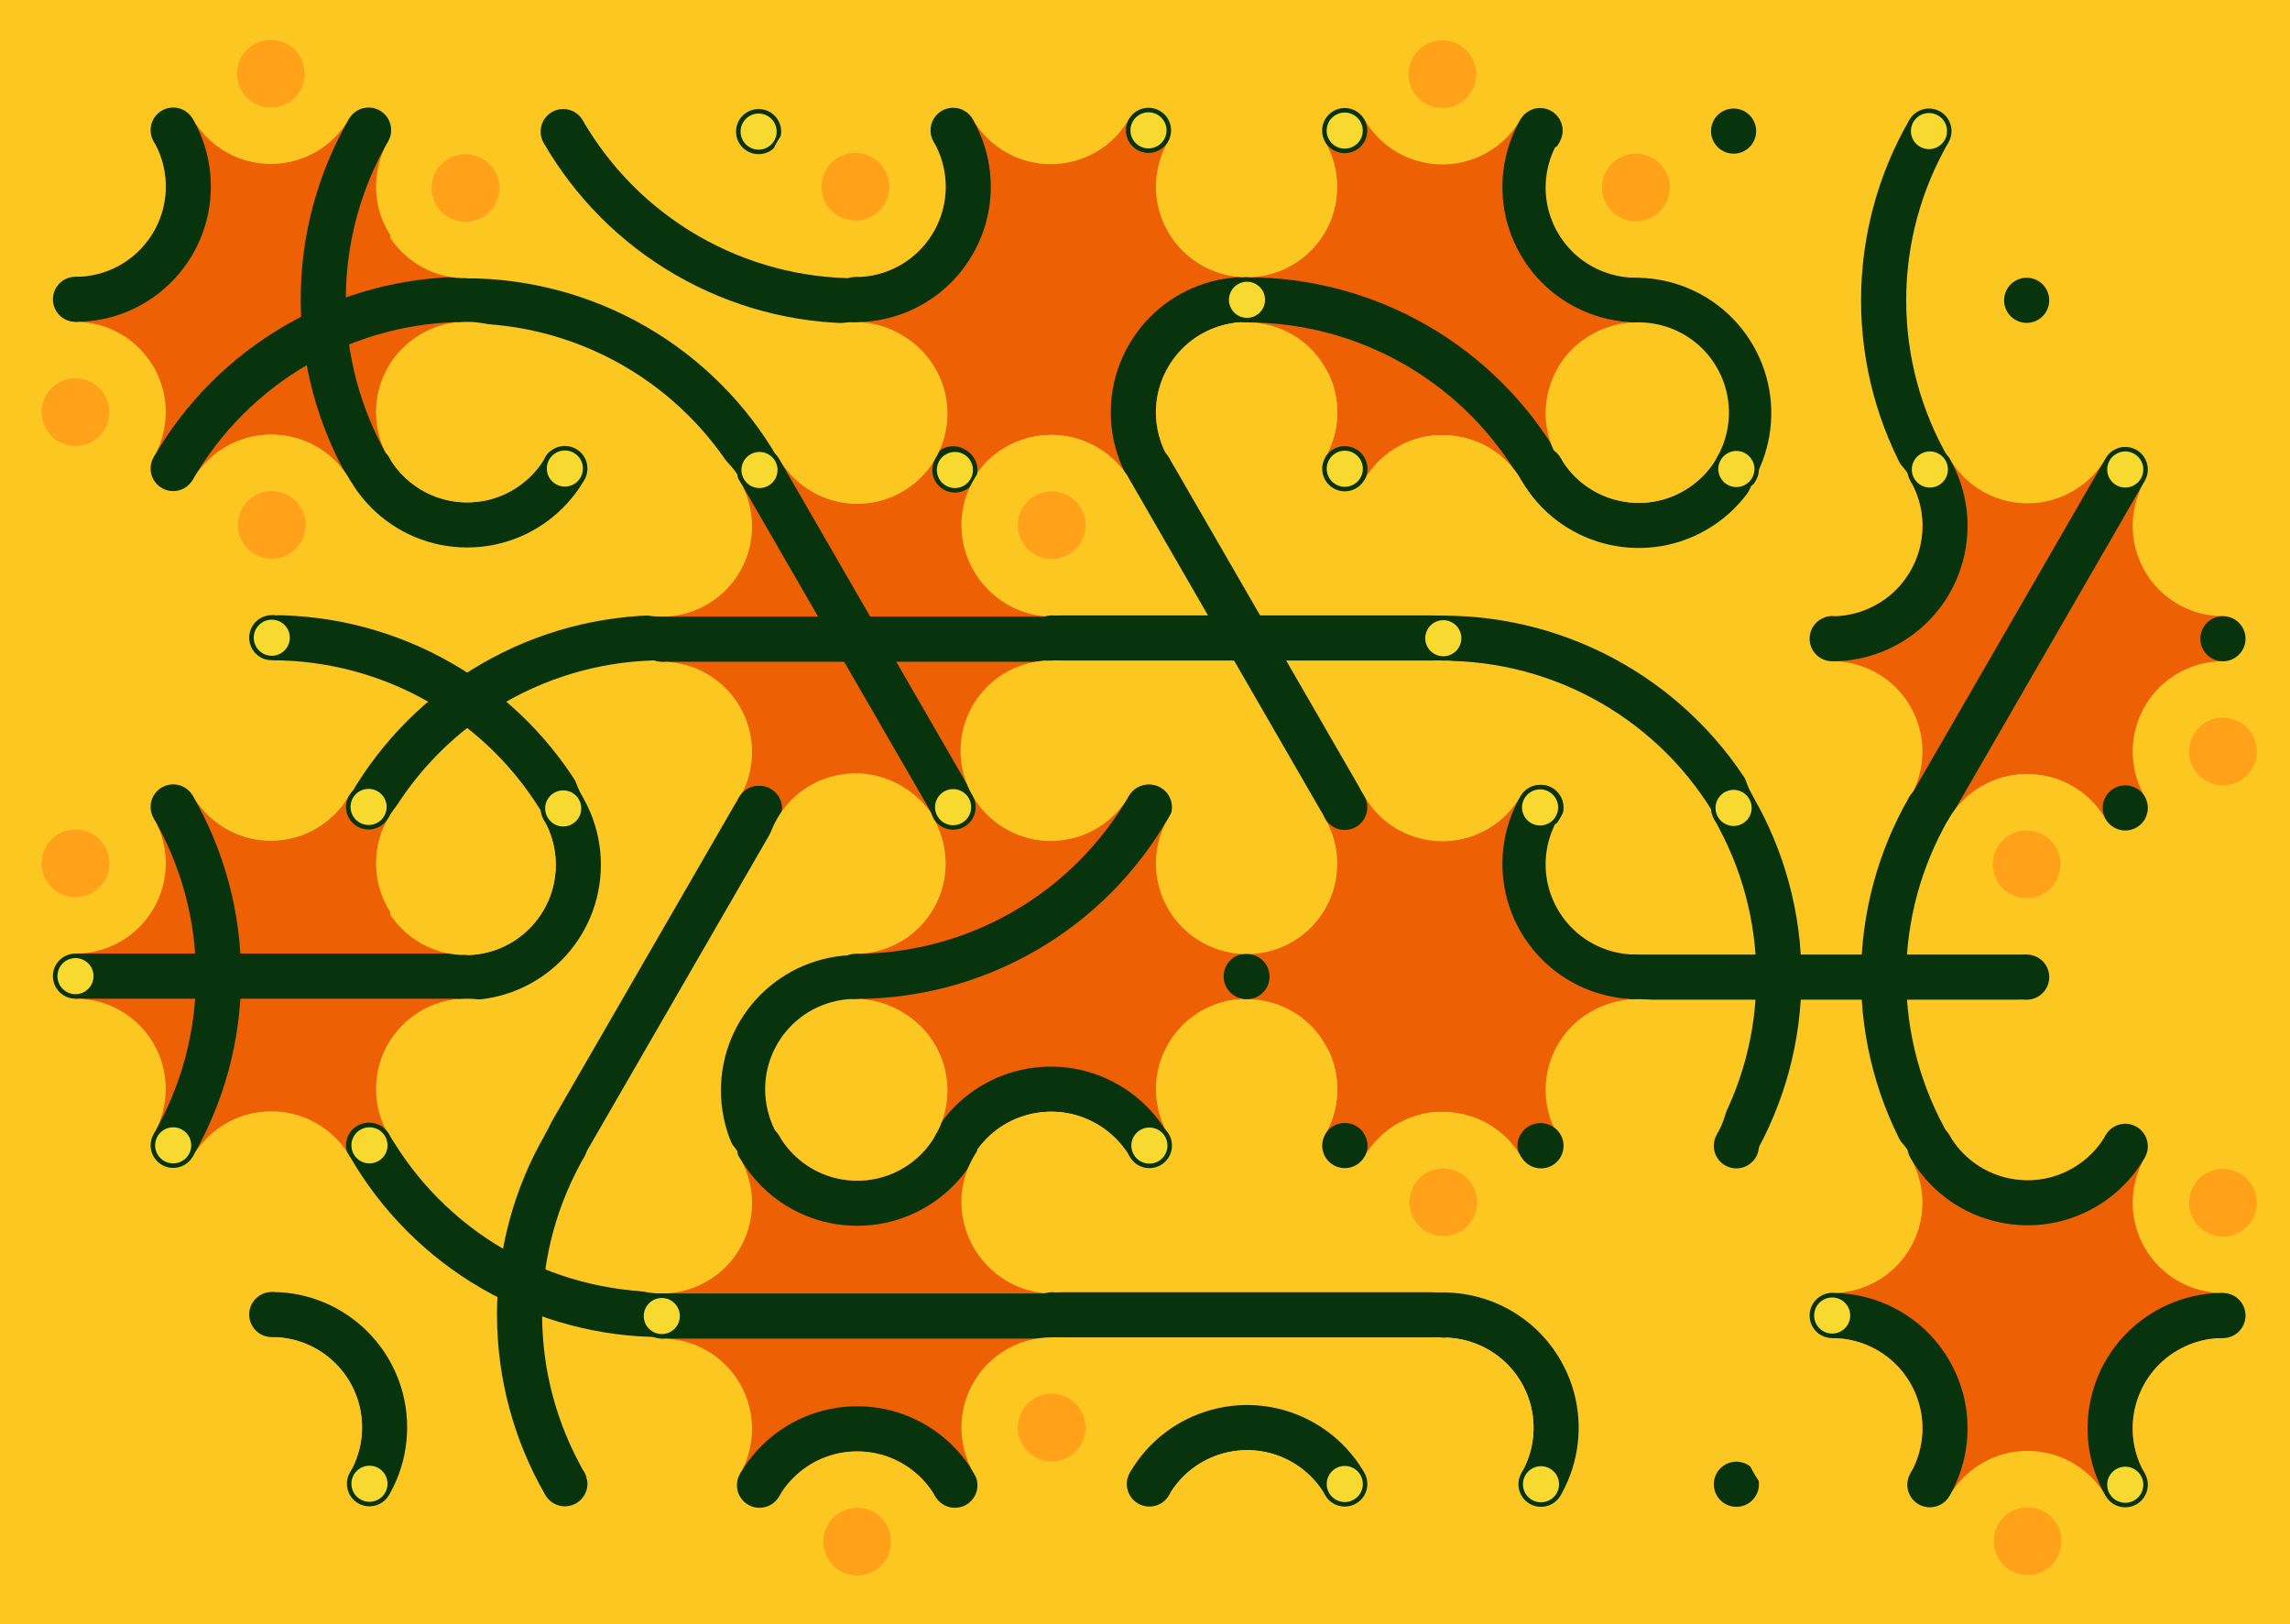 <svg xmlns='http://www.w3.org/2000/svg' width='1015' height='720'><rect width='100%' height='100%' fill='#FCC721'/><g transform='translate(0,0)'><g transform='rotate(180 120 133)'><svg fill='none' stroke='none'><defs><clipPath id='hex-0-0'><polygon points='206.54,183.33 119.94,233.33 33.33,183.33 33.33,83.33 119.94,33.33 206.54,83.33'/></clipPath></defs><polygon points='206.54,183.33 119.94,233.33 33.33,183.33 33.33,83.33 119.94,33.33 206.54,83.33' fill='#FCC721'/><circle r='133.335' cx='119.935' cy='133.335' fill='#ED6004' clip-path='url(#hex-0-0)'/><g stroke='#07330D' stroke-width='20' clip-path='url(#hex-0-0)'><g><circle cx='206.54' cy='183.33' stroke='#07330D' r='50' fill='none'/></g><g><circle cx='-53.28' cy='133.33' stroke='#07330D' r='150' fill='none'/></g><g><circle cx='33.33' cy='-16.68' stroke='#07330D' r='150' fill='none'/></g></g><circle cx='206.54' cy='183.33' r='40' fill='#FCC721'/><circle cx='206.54' cy='183.33' r='15' fill='#FCC721'/><circle cx='119.94' cy='233.33' r='40' fill='#FCC721'/><circle cx='119.94' cy='233.33' r='15' fill='#FFA119'/><circle cx='33.33' cy='183.33' r='40' fill='#FCC721'/><circle cx='33.33' cy='183.33' r='15' fill='#FCC721'/><circle cx='33.33' cy='83.33' r='40' fill='#FCC721'/><circle cx='33.33' cy='83.33' r='15' fill='#FCC721'/><circle cx='119.94' cy='33.33' r='40' fill='#FCC721'/><circle cx='119.94' cy='33.33' r='15' fill='#FFA119'/><circle cx='206.54' cy='83.33' r='40' fill='#FCC721'/><circle cx='206.54' cy='83.33' r='15' fill='#FFA119'/><circle cx='163.24' cy='208.33' r='10' fill='#07330D'/><circle cx='163.24' cy='208.33' r='8' fill='#07330D'/><circle cx='76.63' cy='208.33' r='10' fill='#07330D'/><circle cx='76.63' cy='208.33' r='8' fill='#07330D'/><circle cx='33.33' cy='133.33' r='10' fill='#07330D'/><circle cx='33.33' cy='133.33' r='8' fill='#F8D930'/><circle cx='76.63' cy='58.33' r='10' fill='#07330D'/><circle cx='76.63' cy='58.33' r='8' fill='#07330D'/><circle cx='163.24' cy='58.33' r='10' fill='#07330D'/><circle cx='163.24' cy='58.33' r='8' fill='#07330D'/><circle cx='206.54' cy='133.33' r='10' fill='#07330D'/><circle cx='206.54' cy='133.33' r='8' fill='#07330D'/></svg></g></g><g transform='translate(173,0)'><g transform='rotate(0 120 133)'><svg fill='none' stroke='none'><defs><clipPath id='hex-0-1'><polygon points='206.54,183.33 119.94,233.33 33.33,183.33 33.33,83.33 119.94,33.33 206.54,83.33'/></clipPath></defs><polygon points='206.54,183.33 119.94,233.33 33.33,183.33 33.33,83.33 119.94,33.33 206.54,83.33' fill='#FCC721'/><circle r='133.335' cx='119.935' cy='133.335' fill='#FCC721' clip-path='url(#hex-0-1)'/><g stroke='#07330D' stroke-width='20' clip-path='url(#hex-0-1)'><g><circle cx='33.33' cy='283.34' stroke='#07330D' r='150' fill='none'/></g><g><circle cx='206.54' cy='-16.66' stroke='#07330D' r='150' fill='none'/></g></g><circle cx='206.54' cy='183.33' r='40' fill='#FCC721'/><circle cx='206.54' cy='183.33' r='15' fill='#FCC721'/><circle cx='119.94' cy='233.33' r='40' fill='#FCC721'/><circle cx='119.94' cy='233.33' r='15' fill='#FCC721'/><circle cx='33.33' cy='183.33' r='40' fill='#FCC721'/><circle cx='33.33' cy='183.33' r='15' fill='#FCC721'/><circle cx='33.33' cy='83.33' r='40' fill='#FCC721'/><circle cx='33.33' cy='83.33' r='15' fill='#FFA119'/><circle cx='119.94' cy='33.33' r='40' fill='#FCC721'/><circle cx='119.94' cy='33.33' r='15' fill='#FCC721'/><circle cx='206.54' cy='83.33' r='40' fill='#FCC721'/><circle cx='206.54' cy='83.33' r='15' fill='#FCC721'/><circle cx='163.24' cy='208.33' r='10' fill='#07330D'/><circle cx='163.24' cy='208.33' r='8' fill='#F8D930'/><circle cx='76.63' cy='208.33' r='10' fill='#07330D'/><circle cx='76.63' cy='208.33' r='8' fill='#F8D930'/><circle cx='33.33' cy='133.33' r='10' fill='#07330D'/><circle cx='33.33' cy='133.33' r='8' fill='#07330D'/><circle cx='76.63' cy='58.33' r='10' fill='#07330D'/><circle cx='76.63' cy='58.33' r='8' fill='#07330D'/><circle cx='163.24' cy='58.33' r='10' fill='#07330D'/><circle cx='163.24' cy='58.33' r='8' fill='#F8D930'/><circle cx='206.54' cy='133.33' r='10' fill='#07330D'/><circle cx='206.54' cy='133.33' r='8' fill='#07330D'/></svg></g></g><g transform='translate(346,0)'><g transform='rotate(120 120 133)'><svg fill='none' stroke='none'><defs><clipPath id='hex-0-2'><polygon points='206.54,183.33 119.94,233.33 33.33,183.33 33.33,83.33 119.94,33.33 206.54,83.33'/></clipPath></defs><polygon points='206.54,183.33 119.94,233.33 33.33,183.33 33.33,83.33 119.94,33.33 206.54,83.33' fill='#FCC721'/><circle r='133.335' cx='119.935' cy='133.335' fill='#ED6004' clip-path='url(#hex-0-2)'/><g stroke='#07330D' stroke-width='20' clip-path='url(#hex-0-2)'><g><circle cx='119.94' cy='233.33' stroke='#07330D' r='50' fill='none'/></g><g><circle cx='119.94' cy='33.33' stroke='#07330D' r='50' fill='none'/></g></g><circle cx='206.54' cy='183.33' r='40' fill='#FCC721'/><circle cx='206.54' cy='183.33' r='15' fill='#FCC721'/><circle cx='119.94' cy='233.33' r='40' fill='#FCC721'/><circle cx='119.94' cy='233.33' r='15' fill='#FFA119'/><circle cx='33.33' cy='183.33' r='40' fill='#FCC721'/><circle cx='33.33' cy='183.33' r='15' fill='#FCC721'/><circle cx='33.33' cy='83.33' r='40' fill='#FCC721'/><circle cx='33.33' cy='83.33' r='15' fill='#FCC721'/><circle cx='119.94' cy='33.33' r='40' fill='#FCC721'/><circle cx='119.94' cy='33.33' r='15' fill='#FCC721'/><circle cx='206.54' cy='83.33' r='40' fill='#FCC721'/><circle cx='206.54' cy='83.33' r='15' fill='#FFA119'/><circle cx='163.24' cy='208.33' r='10' fill='#07330D'/><circle cx='163.24' cy='208.33' r='8' fill='#07330D'/><circle cx='76.63' cy='208.33' r='10' fill='#07330D'/><circle cx='76.63' cy='208.33' r='8' fill='#07330D'/><circle cx='33.33' cy='133.33' r='10' fill='#07330D'/><circle cx='33.33' cy='133.33' r='8' fill='#F8D930'/><circle cx='76.63' cy='58.33' r='10' fill='#07330D'/><circle cx='76.63' cy='58.33' r='8' fill='#F8D930'/><circle cx='163.24' cy='58.33' r='10' fill='#07330D'/><circle cx='163.24' cy='58.33' r='8' fill='#07330D'/><circle cx='206.54' cy='133.33' r='10' fill='#07330D'/><circle cx='206.54' cy='133.33' r='8' fill='#07330D'/></svg></g></g><g transform='translate(519,0)'><g transform='rotate(240 120 133)'><svg fill='none' stroke='none'><defs><clipPath id='hex-0-3'><polygon points='206.54,183.33 119.94,233.33 33.33,183.33 33.33,83.33 119.94,33.33 206.54,83.33'/></clipPath></defs><polygon points='206.54,183.33 119.94,233.33 33.33,183.33 33.33,83.33 119.94,33.33 206.54,83.33' fill='#FCC721'/><circle r='133.335' cx='119.935' cy='133.335' fill='#ED6004' clip-path='url(#hex-0-3)'/><g stroke='#07330D' stroke-width='20' clip-path='url(#hex-0-3)'><g><circle cx='119.94' cy='233.33' stroke='#07330D' r='50' fill='none'/></g><g><circle cx='33.33' cy='-16.68' stroke='#07330D' r='150' fill='none'/></g></g><circle cx='206.54' cy='183.33' r='40' fill='#FCC721'/><circle cx='206.54' cy='183.33' r='15' fill='#FFA119'/><circle cx='119.94' cy='233.33' r='40' fill='#FCC721'/><circle cx='119.94' cy='233.33' r='15' fill='#FCC721'/><circle cx='33.33' cy='183.33' r='40' fill='#FCC721'/><circle cx='33.33' cy='183.33' r='15' fill='#FCC721'/><circle cx='33.33' cy='83.33' r='40' fill='#FCC721'/><circle cx='33.33' cy='83.33' r='15' fill='#FFA119'/><circle cx='119.94' cy='33.33' r='40' fill='#FCC721'/><circle cx='119.94' cy='33.33' r='15' fill='#FCC721'/><circle cx='206.54' cy='83.33' r='40' fill='#FCC721'/><circle cx='206.54' cy='83.33' r='15' fill='#FCC721'/><circle cx='163.24' cy='208.33' r='10' fill='#07330D'/><circle cx='163.24' cy='208.33' r='8' fill='#07330D'/><circle cx='76.63' cy='208.33' r='10' fill='#07330D'/><circle cx='76.63' cy='208.33' r='8' fill='#F8D930'/><circle cx='33.33' cy='133.33' r='10' fill='#07330D'/><circle cx='33.33' cy='133.33' r='8' fill='#07330D'/><circle cx='76.63' cy='58.33' r='10' fill='#07330D'/><circle cx='76.63' cy='58.33' r='8' fill='#07330D'/><circle cx='163.24' cy='58.33' r='10' fill='#07330D'/><circle cx='163.24' cy='58.33' r='8' fill='#F8D930'/><circle cx='206.54' cy='133.33' r='10' fill='#07330D'/><circle cx='206.54' cy='133.33' r='8' fill='#F8D930'/></svg></g></g><g transform='translate(692,0)'><g transform='rotate(60 120 133)'><svg fill='none' stroke='none'><defs><clipPath id='hex-0-4'><polygon points='206.54,183.33 119.94,233.33 33.33,183.33 33.33,83.33 119.94,33.33 206.54,83.33'/></clipPath></defs><polygon points='206.54,183.33 119.94,233.33 33.33,183.33 33.33,83.33 119.94,33.33 206.54,83.33' fill='#FCC721'/><circle r='133.335' cx='119.935' cy='133.335' fill='#FCC721' clip-path='url(#hex-0-4)'/><g stroke='#07330D' stroke-width='20' clip-path='url(#hex-0-4)'><g><circle cx='119.94' cy='233.33' stroke='#07330D' r='50' fill='none'/></g><g><circle cx='206.54' cy='-16.66' stroke='#07330D' r='150' fill='none'/></g></g><circle cx='206.54' cy='183.33' r='40' fill='#FCC721'/><circle cx='206.54' cy='183.33' r='15' fill='#FCC721'/><circle cx='119.94' cy='233.33' r='40' fill='#FCC721'/><circle cx='119.94' cy='233.33' r='15' fill='#FCC721'/><circle cx='33.33' cy='183.33' r='40' fill='#FCC721'/><circle cx='33.33' cy='183.33' r='15' fill='#FFA119'/><circle cx='33.33' cy='83.33' r='40' fill='#FCC721'/><circle cx='33.33' cy='83.33' r='15' fill='#FCC721'/><circle cx='119.94' cy='33.33' r='40' fill='#FCC721'/><circle cx='119.94' cy='33.33' r='15' fill='#FCC721'/><circle cx='206.54' cy='83.33' r='40' fill='#FCC721'/><circle cx='206.54' cy='83.33' r='15' fill='#FFA119'/><circle cx='163.24' cy='208.33' r='10' fill='#07330D'/><circle cx='163.24' cy='208.33' r='8' fill='#F8D930'/><circle cx='76.63' cy='208.33' r='10' fill='#07330D'/><circle cx='76.63' cy='208.33' r='8' fill='#07330D'/><circle cx='33.33' cy='133.33' r='10' fill='#07330D'/><circle cx='33.33' cy='133.33' r='8' fill='#07330D'/><circle cx='76.63' cy='58.33' r='10' fill='#07330D'/><circle cx='76.63' cy='58.33' r='8' fill='#F8D930'/><circle cx='163.24' cy='58.33' r='10' fill='#07330D'/><circle cx='163.24' cy='58.33' r='8' fill='#07330D'/><circle cx='206.54' cy='133.33' r='10' fill='#07330D'/><circle cx='206.54' cy='133.33' r='8' fill='#07330D'/></svg></g></g><g transform='translate(87,150)'><g transform='rotate(180 120 133)'><svg fill='none' stroke='none'><defs><clipPath id='hex-1-0'><polygon points='206.54,183.33 119.94,233.33 33.33,183.33 33.33,83.33 119.94,33.33 206.54,83.33'/></clipPath></defs><polygon points='206.54,183.33 119.94,233.33 33.33,183.33 33.33,83.33 119.94,33.33 206.54,83.33' fill='#FCC721'/><circle r='133.335' cx='119.935' cy='133.335' fill='#FCC721' clip-path='url(#hex-1-0)'/><g stroke='#07330D' stroke-width='20' clip-path='url(#hex-1-0)'><g><circle cx='119.94' cy='233.33' stroke='#07330D' r='50' fill='none'/></g><g><circle cx='33.33' cy='-16.68' stroke='#07330D' r='150' fill='none'/></g><g><circle cx='206.54' cy='-16.66' stroke='#07330D' r='150' fill='none'/></g></g><circle cx='206.54' cy='183.33' r='40' fill='#FCC721'/><circle cx='206.54' cy='183.33' r='15' fill='#FFA119'/><circle cx='119.94' cy='233.33' r='40' fill='#FCC721'/><circle cx='119.94' cy='233.33' r='15' fill='#FCC721'/><circle cx='33.33' cy='183.33' r='40' fill='#FCC721'/><circle cx='33.33' cy='183.33' r='15' fill='#FCC721'/><circle cx='33.33' cy='83.33' r='40' fill='#FCC721'/><circle cx='33.33' cy='83.33' r='15' fill='#FCC721'/><circle cx='119.94' cy='33.33' r='40' fill='#FCC721'/><circle cx='119.94' cy='33.33' r='15' fill='#FFA119'/><circle cx='206.54' cy='83.33' r='40' fill='#FCC721'/><circle cx='206.54' cy='83.33' r='15' fill='#FCC721'/><circle cx='163.24' cy='208.33' r='10' fill='#07330D'/><circle cx='163.24' cy='208.33' r='8' fill='#07330D'/><circle cx='76.63' cy='208.33' r='10' fill='#07330D'/><circle cx='76.63' cy='208.33' r='8' fill='#F8D930'/><circle cx='33.33' cy='133.33' r='10' fill='#07330D'/><circle cx='33.33' cy='133.33' r='8' fill='#F8D930'/><circle cx='76.63' cy='58.33' r='10' fill='#07330D'/><circle cx='76.63' cy='58.33' r='8' fill='#07330D'/><circle cx='163.24' cy='58.33' r='10' fill='#07330D'/><circle cx='163.24' cy='58.33' r='8' fill='#07330D'/><circle cx='206.54' cy='133.33' r='10' fill='#07330D'/><circle cx='206.54' cy='133.33' r='8' fill='#F8D930'/></svg></g></g><g transform='translate(260,150)'><g transform='rotate(0 120 133)'><svg fill='none' stroke='none'><defs><clipPath id='hex-1-1'><polygon points='206.54,183.33 119.94,233.33 33.33,183.33 33.33,83.33 119.94,33.33 206.54,83.33'/></clipPath></defs><polygon points='206.54,183.33 119.94,233.33 33.33,183.33 33.33,83.33 119.94,33.33 206.54,83.33' fill='#FCC721'/><circle r='133.335' cx='119.935' cy='133.335' fill='#ED6004' clip-path='url(#hex-1-1)'/><g stroke='#07330D' stroke-width='20' clip-path='url(#hex-1-1)'><line x1='163.24' y1='208.33' x2='76.63' y2='58.33'/><line x1='33.33' y1='133.33' x2='206.54' y2='133.33'/></g><circle cx='206.54' cy='183.33' r='40' fill='#FCC721'/><circle cx='206.54' cy='183.33' r='15' fill='#FCC721'/><circle cx='119.94' cy='233.33' r='40' fill='#FCC721'/><circle cx='119.94' cy='233.33' r='15' fill='#FCC721'/><circle cx='33.33' cy='183.33' r='40' fill='#FCC721'/><circle cx='33.33' cy='183.33' r='15' fill='#FFA119'/><circle cx='33.33' cy='83.33' r='40' fill='#FCC721'/><circle cx='33.33' cy='83.33' r='15' fill='#FCC721'/><circle cx='119.94' cy='33.33' r='40' fill='#FCC721'/><circle cx='119.94' cy='33.33' r='15' fill='#FCC721'/><circle cx='206.54' cy='83.33' r='40' fill='#FCC721'/><circle cx='206.54' cy='83.33' r='15' fill='#FCC721'/><circle cx='163.24' cy='208.33' r='10' fill='#07330D'/><circle cx='163.24' cy='208.33' r='8' fill='#F8D930'/><circle cx='76.63' cy='208.33' r='10' fill='#07330D'/><circle cx='76.63' cy='208.33' r='8' fill='#07330D'/><circle cx='33.33' cy='133.33' r='10' fill='#07330D'/><circle cx='33.33' cy='133.33' r='8' fill='#07330D'/><circle cx='76.63' cy='58.33' r='10' fill='#07330D'/><circle cx='76.63' cy='58.33' r='8' fill='#F8D930'/><circle cx='163.24' cy='58.33' r='10' fill='#07330D'/><circle cx='163.24' cy='58.33' r='8' fill='#F8D930'/><circle cx='206.54' cy='133.33' r='10' fill='#07330D'/><circle cx='206.54' cy='133.33' r='8' fill='#07330D'/></svg></g></g><g transform='translate(433,150)'><g transform='rotate(120 120 133)'><svg fill='none' stroke='none'><defs><clipPath id='hex-1-2'><polygon points='206.54,183.33 119.94,233.33 33.33,183.33 33.33,83.33 119.94,33.33 206.54,83.33'/></clipPath></defs><polygon points='206.54,183.33 119.94,233.33 33.33,183.33 33.33,83.33 119.94,33.33 206.54,83.33' fill='#FCC721'/><circle r='133.335' cx='119.935' cy='133.335' fill='#FCC721' clip-path='url(#hex-1-2)'/><g stroke='#07330D' stroke-width='20' clip-path='url(#hex-1-2)'><line x1='163.24' y1='208.33' x2='76.63' y2='58.33'/><line x1='76.63' y1='208.33' x2='163.24' y2='58.33'/></g><circle cx='206.54' cy='183.33' r='40' fill='#FCC721'/><circle cx='206.54' cy='183.33' r='15' fill='#FCC721'/><circle cx='119.94' cy='233.33' r='40' fill='#FCC721'/><circle cx='119.94' cy='233.33' r='15' fill='#FFA119'/><circle cx='33.33' cy='183.33' r='40' fill='#FCC721'/><circle cx='33.33' cy='183.33' r='15' fill='#FCC721'/><circle cx='33.33' cy='83.33' r='40' fill='#FCC721'/><circle cx='33.33' cy='83.33' r='15' fill='#FCC721'/><circle cx='119.94' cy='33.33' r='40' fill='#FCC721'/><circle cx='119.94' cy='33.33' r='15' fill='#FFA119'/><circle cx='206.54' cy='83.33' r='40' fill='#FCC721'/><circle cx='206.54' cy='83.33' r='15' fill='#FCC721'/><circle cx='163.24' cy='208.33' r='10' fill='#07330D'/><circle cx='163.24' cy='208.33' r='8' fill='#07330D'/><circle cx='76.63' cy='208.33' r='10' fill='#07330D'/><circle cx='76.63' cy='208.33' r='8' fill='#07330D'/><circle cx='33.33' cy='133.33' r='10' fill='#07330D'/><circle cx='33.33' cy='133.33' r='8' fill='#F8D930'/><circle cx='76.63' cy='58.33' r='10' fill='#07330D'/><circle cx='76.63' cy='58.33' r='8' fill='#07330D'/><circle cx='163.24' cy='58.33' r='10' fill='#07330D'/><circle cx='163.24' cy='58.33' r='8' fill='#07330D'/><circle cx='206.54' cy='133.33' r='10' fill='#07330D'/><circle cx='206.54' cy='133.33' r='8' fill='#F8D930'/></svg></g></g><g transform='translate(606,150)'><g transform='rotate(240 120 133)'><svg fill='none' stroke='none'><defs><clipPath id='hex-1-3'><polygon points='206.54,183.33 119.94,233.33 33.33,183.33 33.33,83.33 119.94,33.33 206.54,83.33'/></clipPath></defs><polygon points='206.54,183.33 119.94,233.33 33.33,183.33 33.33,83.33 119.94,33.33 206.54,83.33' fill='#FCC721'/><circle r='133.335' cx='119.935' cy='133.335' fill='#FCC721' clip-path='url(#hex-1-3)'/><g stroke='#07330D' stroke-width='20' clip-path='url(#hex-1-3)'><g><circle cx='206.54' cy='183.33' stroke='#07330D' r='50' fill='none'/></g><g><circle cx='33.33' cy='-16.68' stroke='#07330D' r='150' fill='none'/></g></g><circle cx='206.54' cy='183.33' r='40' fill='#FCC721'/><circle cx='206.54' cy='183.33' r='15' fill='#FCC721'/><circle cx='119.94' cy='233.33' r='40' fill='#FCC721'/><circle cx='119.94' cy='233.33' r='15' fill='#FCC721'/><circle cx='33.33' cy='183.33' r='40' fill='#FCC721'/><circle cx='33.33' cy='183.33' r='15' fill='#FCC721'/><circle cx='33.33' cy='83.33' r='40' fill='#FCC721'/><circle cx='33.33' cy='83.33' r='15' fill='#FFA119'/><circle cx='119.94' cy='33.33' r='40' fill='#FCC721'/><circle cx='119.94' cy='33.33' r='15' fill='#FCC721'/><circle cx='206.54' cy='83.33' r='40' fill='#FCC721'/><circle cx='206.54' cy='83.33' r='15' fill='#FCC721'/><circle cx='163.24' cy='208.33' r='10' fill='#07330D'/><circle cx='163.24' cy='208.33' r='8' fill='#F8D930'/><circle cx='76.63' cy='208.33' r='10' fill='#07330D'/><circle cx='76.63' cy='208.33' r='8' fill='#07330D'/><circle cx='33.33' cy='133.33' r='10' fill='#07330D'/><circle cx='33.33' cy='133.33' r='8' fill='#07330D'/><circle cx='76.63' cy='58.33' r='10' fill='#07330D'/><circle cx='76.63' cy='58.33' r='8' fill='#07330D'/><circle cx='163.24' cy='58.33' r='10' fill='#07330D'/><circle cx='163.24' cy='58.33' r='8' fill='#F8D930'/><circle cx='206.54' cy='133.33' r='10' fill='#07330D'/><circle cx='206.54' cy='133.33' r='8' fill='#07330D'/></svg></g></g><g transform='translate(779,150)'><g transform='rotate(60 120 133)'><svg fill='none' stroke='none'><defs><clipPath id='hex-1-4'><polygon points='206.54,183.33 119.94,233.33 33.33,183.33 33.33,83.33 119.94,33.33 206.54,83.33'/></clipPath></defs><polygon points='206.54,183.33 119.94,233.33 33.33,183.33 33.33,83.33 119.94,33.33 206.54,83.33' fill='#FCC721'/><circle r='133.335' cx='119.935' cy='133.335' fill='#ED6004' clip-path='url(#hex-1-4)'/><g stroke='#07330D' stroke-width='20' clip-path='url(#hex-1-4)'><line x1='163.24' y1='208.33' x2='76.63' y2='58.33'/><g><circle cx='33.33' cy='183.33' stroke='#07330D' r='50' fill='none'/></g></g><circle cx='206.54' cy='183.33' r='40' fill='#FCC721'/><circle cx='206.54' cy='183.33' r='15' fill='#FCC721'/><circle cx='119.94' cy='233.33' r='40' fill='#FCC721'/><circle cx='119.94' cy='233.33' r='15' fill='#FFA119'/><circle cx='33.33' cy='183.33' r='40' fill='#FCC721'/><circle cx='33.33' cy='183.33' r='15' fill='#FCC721'/><circle cx='33.33' cy='83.33' r='40' fill='#FCC721'/><circle cx='33.33' cy='83.33' r='15' fill='#FCC721'/><circle cx='119.94' cy='33.33' r='40' fill='#FCC721'/><circle cx='119.94' cy='33.33' r='15' fill='#FCC721'/><circle cx='206.54' cy='83.33' r='40' fill='#FCC721'/><circle cx='206.54' cy='83.33' r='15' fill='#FFA119'/><circle cx='163.24' cy='208.33' r='10' fill='#07330D'/><circle cx='163.24' cy='208.33' r='8' fill='#07330D'/><circle cx='76.63' cy='208.33' r='10' fill='#07330D'/><circle cx='76.63' cy='208.33' r='8' fill='#07330D'/><circle cx='33.33' cy='133.33' r='10' fill='#07330D'/><circle cx='33.33' cy='133.33' r='8' fill='#F8D930'/><circle cx='76.63' cy='58.33' r='10' fill='#07330D'/><circle cx='76.63' cy='58.33' r='8' fill='#F8D930'/><circle cx='163.24' cy='58.33' r='10' fill='#07330D'/><circle cx='163.24' cy='58.33' r='8' fill='#07330D'/><circle cx='206.54' cy='133.33' r='10' fill='#07330D'/><circle cx='206.54' cy='133.33' r='8' fill='#07330D'/></svg></g></g><g transform='translate(0,300)'><g transform='rotate(180 120 133)'><svg fill='none' stroke='none'><defs><clipPath id='hex-2-0'><polygon points='206.54,183.33 119.94,233.33 33.33,183.33 33.33,83.33 119.94,33.33 206.54,83.33'/></clipPath></defs><polygon points='206.54,183.33 119.94,233.33 33.33,183.33 33.33,83.33 119.94,33.33 206.54,83.33' fill='#FCC721'/><circle r='133.335' cx='119.935' cy='133.335' fill='#ED6004' clip-path='url(#hex-2-0)'/><g stroke='#07330D' stroke-width='20' clip-path='url(#hex-2-0)'><g><circle cx='293.14' cy='133.33' stroke='#07330D' r='150' fill='none'/></g><line x1='33.33' y1='133.33' x2='206.54' y2='133.33'/></g><circle cx='206.54' cy='183.33' r='40' fill='#FCC721'/><circle cx='206.54' cy='183.33' r='15' fill='#FFA119'/><circle cx='119.94' cy='233.33' r='40' fill='#FCC721'/><circle cx='119.94' cy='233.33' r='15' fill='#FCC721'/><circle cx='33.33' cy='183.33' r='40' fill='#FCC721'/><circle cx='33.33' cy='183.33' r='15' fill='#FCC721'/><circle cx='33.33' cy='83.33' r='40' fill='#FCC721'/><circle cx='33.33' cy='83.33' r='15' fill='#FFA119'/><circle cx='119.94' cy='33.33' r='40' fill='#FCC721'/><circle cx='119.94' cy='33.33' r='15' fill='#FCC721'/><circle cx='206.54' cy='83.33' r='40' fill='#FCC721'/><circle cx='206.54' cy='83.33' r='15' fill='#FCC721'/><circle cx='163.24' cy='208.33' r='10' fill='#07330D'/><circle cx='163.24' cy='208.33' r='8' fill='#07330D'/><circle cx='76.63' cy='208.33' r='10' fill='#07330D'/><circle cx='76.63' cy='208.33' r='8' fill='#F8D930'/><circle cx='33.33' cy='133.33' r='10' fill='#07330D'/><circle cx='33.33' cy='133.33' r='8' fill='#07330D'/><circle cx='76.63' cy='58.33' r='10' fill='#07330D'/><circle cx='76.63' cy='58.33' r='8' fill='#07330D'/><circle cx='163.24' cy='58.33' r='10' fill='#07330D'/><circle cx='163.24' cy='58.33' r='8' fill='#F8D930'/><circle cx='206.54' cy='133.33' r='10' fill='#07330D'/><circle cx='206.54' cy='133.33' r='8' fill='#F8D930'/></svg></g></g><g transform='translate(173,300)'><g transform='rotate(0 120 133)'><svg fill='none' stroke='none'><defs><clipPath id='hex-2-1'><polygon points='206.54,183.33 119.94,233.33 33.33,183.33 33.33,83.33 119.94,33.33 206.54,83.33'/></clipPath></defs><polygon points='206.54,183.33 119.94,233.33 33.33,183.33 33.33,83.33 119.94,33.33 206.54,83.33' fill='#FCC721'/><circle r='133.335' cx='119.935' cy='133.335' fill='#FCC721' clip-path='url(#hex-2-1)'/><g stroke='#07330D' stroke-width='20' clip-path='url(#hex-2-1)'><g><circle cx='206.54' cy='183.33' stroke='#07330D' r='50' fill='none'/></g><line x1='76.63' y1='208.33' x2='163.24' y2='58.33'/><g><circle cx='33.33' cy='83.33' stroke='#07330D' r='50' fill='none'/></g></g><circle cx='206.54' cy='183.33' r='40' fill='#FCC721'/><circle cx='206.54' cy='183.33' r='15' fill='#FCC721'/><circle cx='119.94' cy='233.33' r='40' fill='#FCC721'/><circle cx='119.94' cy='233.33' r='15' fill='#FCC721'/><circle cx='33.33' cy='183.33' r='40' fill='#FCC721'/><circle cx='33.33' cy='183.33' r='15' fill='#FFA119'/><circle cx='33.33' cy='83.33' r='40' fill='#FCC721'/><circle cx='33.33' cy='83.33' r='15' fill='#FCC721'/><circle cx='119.94' cy='33.33' r='40' fill='#FCC721'/><circle cx='119.94' cy='33.33' r='15' fill='#FCC721'/><circle cx='206.54' cy='83.33' r='40' fill='#FCC721'/><circle cx='206.54' cy='83.33' r='15' fill='#FFA119'/><circle cx='163.24' cy='208.33' r='10' fill='#07330D'/><circle cx='163.24' cy='208.33' r='8' fill='#07330D'/><circle cx='76.63' cy='208.33' r='10' fill='#07330D'/><circle cx='76.63' cy='208.33' r='8' fill='#07330D'/><circle cx='33.33' cy='133.33' r='10' fill='#07330D'/><circle cx='33.33' cy='133.33' r='8' fill='#07330D'/><circle cx='76.63' cy='58.33' r='10' fill='#07330D'/><circle cx='76.63' cy='58.33' r='8' fill='#F8D930'/><circle cx='163.24' cy='58.33' r='10' fill='#07330D'/><circle cx='163.24' cy='58.33' r='8' fill='#07330D'/><circle cx='206.54' cy='133.33' r='10' fill='#07330D'/><circle cx='206.54' cy='133.33' r='8' fill='#07330D'/></svg></g></g><g transform='translate(346,300)'><g transform='rotate(120 120 133)'><svg fill='none' stroke='none'><defs><clipPath id='hex-2-2'><polygon points='206.54,183.33 119.94,233.33 33.33,183.33 33.33,83.33 119.94,33.33 206.54,83.33'/></clipPath></defs><polygon points='206.54,183.33 119.94,233.33 33.33,183.33 33.33,83.33 119.94,33.33 206.54,83.33' fill='#FCC721'/><circle r='133.335' cx='119.935' cy='133.335' fill='#ED6004' clip-path='url(#hex-2-2)'/><g stroke='#07330D' stroke-width='20' clip-path='url(#hex-2-2)'><g><circle cx='33.33' cy='283.34' stroke='#07330D' r='150' fill='none'/></g><g><circle cx='206.54' cy='83.33' stroke='#07330D' r='50' fill='none'/></g></g><circle cx='206.54' cy='183.33' r='40' fill='#FCC721'/><circle cx='206.54' cy='183.33' r='15' fill='#FFA119'/><circle cx='119.94' cy='233.33' r='40' fill='#FCC721'/><circle cx='119.94' cy='233.33' r='15' fill='#FCC721'/><circle cx='33.33' cy='183.33' r='40' fill='#FCC721'/><circle cx='33.33' cy='183.33' r='15' fill='#FCC721'/><circle cx='33.33' cy='83.33' r='40' fill='#FCC721'/><circle cx='33.33' cy='83.33' r='15' fill='#FCC721'/><circle cx='119.94' cy='33.33' r='40' fill='#FCC721'/><circle cx='119.94' cy='33.33' r='15' fill='#FFA119'/><circle cx='206.54' cy='83.33' r='40' fill='#FCC721'/><circle cx='206.54' cy='83.33' r='15' fill='#FCC721'/><circle cx='163.24' cy='208.33' r='10' fill='#07330D'/><circle cx='163.24' cy='208.33' r='8' fill='#07330D'/><circle cx='76.63' cy='208.33' r='10' fill='#07330D'/><circle cx='76.63' cy='208.33' r='8' fill='#F8D930'/><circle cx='33.33' cy='133.33' r='10' fill='#07330D'/><circle cx='33.33' cy='133.33' r='8' fill='#07330D'/><circle cx='76.63' cy='58.33' r='10' fill='#07330D'/><circle cx='76.63' cy='58.33' r='8' fill='#07330D'/><circle cx='163.24' cy='58.33' r='10' fill='#07330D'/><circle cx='163.24' cy='58.33' r='8' fill='#07330D'/><circle cx='206.54' cy='133.33' r='10' fill='#07330D'/><circle cx='206.54' cy='133.33' r='8' fill='#F8D930'/></svg></g></g><g transform='translate(519,300)'><g transform='rotate(240 120 133)'><svg fill='none' stroke='none'><defs><clipPath id='hex-2-3'><polygon points='206.54,183.33 119.94,233.33 33.33,183.33 33.33,83.33 119.94,33.33 206.54,83.33'/></clipPath></defs><polygon points='206.54,183.33 119.94,233.33 33.33,183.33 33.33,83.33 119.94,33.33 206.54,83.33' fill='#FCC721'/><circle r='133.335' cx='119.935' cy='133.335' fill='#ED6004' clip-path='url(#hex-2-3)'/><g stroke='#07330D' stroke-width='20' clip-path='url(#hex-2-3)'><g><circle cx='119.94' cy='233.33' stroke='#07330D' r='50' fill='none'/></g></g><circle cx='206.54' cy='183.33' r='40' fill='#FCC721'/><circle cx='206.54' cy='183.33' r='15' fill='#FCC721'/><circle cx='119.94' cy='233.33' r='40' fill='#FCC721'/><circle cx='119.94' cy='233.33' r='15' fill='#FCC721'/><circle cx='33.33' cy='183.33' r='40' fill='#FCC721'/><circle cx='33.33' cy='183.33' r='15' fill='#FFA119'/><circle cx='33.33' cy='83.33' r='40' fill='#FCC721'/><circle cx='33.33' cy='83.33' r='15' fill='#FCC721'/><circle cx='119.94' cy='33.33' r='40' fill='#FCC721'/><circle cx='119.94' cy='33.33' r='15' fill='#FCC721'/><circle cx='206.54' cy='83.33' r='40' fill='#FCC721'/><circle cx='206.54' cy='83.33' r='15' fill='#FCC721'/><circle cx='163.24' cy='208.33' r='10' fill='#07330D'/><circle cx='163.24' cy='208.33' r='8' fill='#F8D930'/><circle cx='76.63' cy='208.33' r='10' fill='#07330D'/><circle cx='76.63' cy='208.33' r='8' fill='#07330D'/><circle cx='33.33' cy='133.33' r='10' fill='#07330D'/><circle cx='33.33' cy='133.33' r='8' fill='#07330D'/><circle cx='76.63' cy='58.33' r='10' fill='#07330D'/><circle cx='76.63' cy='58.33' r='8' fill='#F8D930'/><circle cx='163.24' cy='58.33' r='10' fill='#07330D'/><circle cx='163.24' cy='58.33' r='8' fill='#07330D'/><circle cx='206.54' cy='133.33' r='10' fill='#07330D'/><circle cx='206.54' cy='133.33' r='8' fill='#07330D'/></svg></g></g><g transform='translate(692,300)'><g transform='rotate(60 120 133)'><svg fill='none' stroke='none'><defs><clipPath id='hex-2-4'><polygon points='206.54,183.33 119.94,233.33 33.33,183.33 33.33,83.33 119.94,33.33 206.54,83.33'/></clipPath></defs><polygon points='206.54,183.33 119.94,233.33 33.33,183.33 33.33,83.33 119.94,33.33 206.54,83.33' fill='#FCC721'/><circle r='133.335' cx='119.935' cy='133.335' fill='#FCC721' clip-path='url(#hex-2-4)'/><g stroke='#07330D' stroke-width='20' clip-path='url(#hex-2-4)'><g><circle cx='33.33' cy='283.34' stroke='#07330D' r='150' fill='none'/></g><line x1='76.63' y1='208.33' x2='163.24' y2='58.33'/><g><circle cx='206.54' cy='-16.66' stroke='#07330D' r='150' fill='none'/></g></g><circle cx='206.54' cy='183.33' r='40' fill='#FCC721'/><circle cx='206.54' cy='183.33' r='15' fill='#FCC721'/><circle cx='119.94' cy='233.33' r='40' fill='#FCC721'/><circle cx='119.94' cy='233.33' r='15' fill='#FFA119'/><circle cx='33.33' cy='183.33' r='40' fill='#FCC721'/><circle cx='33.33' cy='183.33' r='15' fill='#FCC721'/><circle cx='33.33' cy='83.33' r='40' fill='#FCC721'/><circle cx='33.33' cy='83.33' r='15' fill='#FCC721'/><circle cx='119.94' cy='33.33' r='40' fill='#FCC721'/><circle cx='119.94' cy='33.33' r='15' fill='#FFA119'/><circle cx='206.54' cy='83.33' r='40' fill='#FCC721'/><circle cx='206.54' cy='83.33' r='15' fill='#FCC721'/><circle cx='163.24' cy='208.33' r='10' fill='#07330D'/><circle cx='163.24' cy='208.33' r='8' fill='#07330D'/><circle cx='76.63' cy='208.33' r='10' fill='#07330D'/><circle cx='76.63' cy='208.33' r='8' fill='#07330D'/><circle cx='33.33' cy='133.33' r='10' fill='#07330D'/><circle cx='33.33' cy='133.33' r='8' fill='#F8D930'/><circle cx='76.63' cy='58.33' r='10' fill='#07330D'/><circle cx='76.63' cy='58.33' r='8' fill='#07330D'/><circle cx='163.24' cy='58.33' r='10' fill='#07330D'/><circle cx='163.24' cy='58.33' r='8' fill='#07330D'/><circle cx='206.54' cy='133.33' r='10' fill='#07330D'/><circle cx='206.54' cy='133.33' r='8' fill='#F8D930'/></svg></g></g><g transform='translate(87,450)'><g transform='rotate(180 120 133)'><svg fill='none' stroke='none'><defs><clipPath id='hex-3-0'><polygon points='206.54,183.33 119.94,233.33 33.33,183.33 33.33,83.33 119.94,33.33 206.54,83.33'/></clipPath></defs><polygon points='206.54,183.33 119.94,233.33 33.33,183.33 33.33,83.33 119.94,33.33 206.54,83.33' fill='#FCC721'/><circle r='133.335' cx='119.935' cy='133.335' fill='#FCC721' clip-path='url(#hex-3-0)'/><g stroke='#07330D' stroke-width='20' clip-path='url(#hex-3-0)'><g><circle cx='33.33' cy='283.34' stroke='#07330D' r='150' fill='none'/></g><g><circle cx='-53.28' cy='133.33' stroke='#07330D' r='150' fill='none'/></g><g><circle cx='206.54' cy='83.33' stroke='#07330D' r='50' fill='none'/></g></g><circle cx='206.54' cy='183.33' r='40' fill='#FCC721'/><circle cx='206.54' cy='183.33' r='15' fill='#FCC721'/><circle cx='119.94' cy='233.33' r='40' fill='#FCC721'/><circle cx='119.94' cy='233.33' r='15' fill='#FCC721'/><circle cx='33.33' cy='183.33' r='40' fill='#FCC721'/><circle cx='33.33' cy='183.33' r='15' fill='#FCC721'/><circle cx='33.33' cy='83.33' r='40' fill='#FCC721'/><circle cx='33.33' cy='83.33' r='15' fill='#FFA119'/><circle cx='119.94' cy='33.33' r='40' fill='#FCC721'/><circle cx='119.94' cy='33.33' r='15' fill='#FCC721'/><circle cx='206.54' cy='83.33' r='40' fill='#FCC721'/><circle cx='206.54' cy='83.33' r='15' fill='#FCC721'/><circle cx='163.24' cy='208.33' r='10' fill='#07330D'/><circle cx='163.24' cy='208.33' r='8' fill='#F8D930'/><circle cx='76.63' cy='208.33' r='10' fill='#07330D'/><circle cx='76.63' cy='208.33' r='8' fill='#07330D'/><circle cx='33.33' cy='133.33' r='10' fill='#07330D'/><circle cx='33.33' cy='133.33' r='8' fill='#07330D'/><circle cx='76.63' cy='58.33' r='10' fill='#07330D'/><circle cx='76.63' cy='58.33' r='8' fill='#07330D'/><circle cx='163.24' cy='58.33' r='10' fill='#07330D'/><circle cx='163.24' cy='58.33' r='8' fill='#F8D930'/><circle cx='206.54' cy='133.33' r='10' fill='#07330D'/><circle cx='206.54' cy='133.33' r='8' fill='#07330D'/></svg></g></g><g transform='translate(260,450)'><g transform='rotate(0 120 133)'><svg fill='none' stroke='none'><defs><clipPath id='hex-3-1'><polygon points='206.54,183.33 119.94,233.33 33.33,183.33 33.33,83.33 119.94,33.33 206.54,83.33'/></clipPath></defs><polygon points='206.54,183.33 119.94,233.33 33.33,183.33 33.33,83.33 119.94,33.33 206.54,83.33' fill='#FCC721'/><circle r='133.335' cx='119.935' cy='133.335' fill='#ED6004' clip-path='url(#hex-3-1)'/><g stroke='#07330D' stroke-width='20' clip-path='url(#hex-3-1)'><g><circle cx='119.94' cy='233.33' stroke='#07330D' r='50' fill='none'/></g><line x1='33.33' y1='133.33' x2='206.54' y2='133.33'/><g><circle cx='119.94' cy='33.33' stroke='#07330D' r='50' fill='none'/></g></g><circle cx='206.54' cy='183.33' r='40' fill='#FCC721'/><circle cx='206.54' cy='183.33' r='15' fill='#FCC721'/><circle cx='119.94' cy='233.33' r='40' fill='#FCC721'/><circle cx='119.94' cy='233.33' r='15' fill='#FFA119'/><circle cx='33.33' cy='183.33' r='40' fill='#FCC721'/><circle cx='33.33' cy='183.33' r='15' fill='#FCC721'/><circle cx='33.33' cy='83.33' r='40' fill='#FCC721'/><circle cx='33.33' cy='83.33' r='15' fill='#FCC721'/><circle cx='119.94' cy='33.33' r='40' fill='#FCC721'/><circle cx='119.94' cy='33.33' r='15' fill='#FCC721'/><circle cx='206.54' cy='83.33' r='40' fill='#FCC721'/><circle cx='206.54' cy='83.33' r='15' fill='#FFA119'/><circle cx='163.24' cy='208.33' r='10' fill='#07330D'/><circle cx='163.24' cy='208.33' r='8' fill='#07330D'/><circle cx='76.63' cy='208.33' r='10' fill='#07330D'/><circle cx='76.63' cy='208.33' r='8' fill='#07330D'/><circle cx='33.33' cy='133.33' r='10' fill='#07330D'/><circle cx='33.33' cy='133.33' r='8' fill='#F8D930'/><circle cx='76.63' cy='58.33' r='10' fill='#07330D'/><circle cx='76.63' cy='58.33' r='8' fill='#07330D'/><circle cx='163.24' cy='58.33' r='10' fill='#07330D'/><circle cx='163.24' cy='58.33' r='8' fill='#07330D'/><circle cx='206.54' cy='133.33' r='10' fill='#07330D'/><circle cx='206.54' cy='133.33' r='8' fill='#07330D'/></svg></g></g><g transform='translate(433,450)'><g transform='rotate(120 120 133)'><svg fill='none' stroke='none'><defs><clipPath id='hex-3-2'><polygon points='206.54,183.33 119.94,233.33 33.33,183.33 33.33,83.33 119.94,33.33 206.54,83.33'/></clipPath></defs><polygon points='206.54,183.33 119.94,233.33 33.33,183.33 33.33,83.33 119.94,33.33 206.54,83.33' fill='#FCC721'/><circle r='133.335' cx='119.935' cy='133.335' fill='#FCC721' clip-path='url(#hex-3-2)'/><g stroke='#07330D' stroke-width='20' clip-path='url(#hex-3-2)'><line x1='163.24' y1='208.33' x2='76.63' y2='58.33'/><g><circle cx='206.54' cy='83.33' stroke='#07330D' r='50' fill='none'/></g></g><circle cx='206.54' cy='183.33' r='40' fill='#FCC721'/><circle cx='206.54' cy='183.33' r='15' fill='#FFA119'/><circle cx='119.94' cy='233.33' r='40' fill='#FCC721'/><circle cx='119.94' cy='233.33' r='15' fill='#FCC721'/><circle cx='33.33' cy='183.33' r='40' fill='#FCC721'/><circle cx='33.33' cy='183.33' r='15' fill='#FCC721'/><circle cx='33.33' cy='83.33' r='40' fill='#FCC721'/><circle cx='33.33' cy='83.33' r='15' fill='#FFA119'/><circle cx='119.94' cy='33.33' r='40' fill='#FCC721'/><circle cx='119.94' cy='33.33' r='15' fill='#FCC721'/><circle cx='206.54' cy='83.33' r='40' fill='#FCC721'/><circle cx='206.54' cy='83.33' r='15' fill='#FCC721'/><circle cx='163.24' cy='208.33' r='10' fill='#07330D'/><circle cx='163.24' cy='208.33' r='8' fill='#07330D'/><circle cx='76.63' cy='208.33' r='10' fill='#07330D'/><circle cx='76.63' cy='208.33' r='8' fill='#F8D930'/><circle cx='33.33' cy='133.33' r='10' fill='#07330D'/><circle cx='33.33' cy='133.33' r='8' fill='#07330D'/><circle cx='76.63' cy='58.33' r='10' fill='#07330D'/><circle cx='76.63' cy='58.33' r='8' fill='#07330D'/><circle cx='163.24' cy='58.33' r='10' fill='#07330D'/><circle cx='163.24' cy='58.33' r='8' fill='#F8D930'/><circle cx='206.54' cy='133.33' r='10' fill='#07330D'/><circle cx='206.54' cy='133.33' r='8' fill='#07330D'/></svg></g></g><g transform='translate(606,450)'><g transform='rotate(240 120 133)'><svg fill='none' stroke='none'><defs><clipPath id='hex-3-3'><polygon points='206.54,183.33 119.94,233.33 33.33,183.33 33.33,83.33 119.94,33.33 206.54,83.33'/></clipPath></defs><polygon points='206.54,183.33 119.94,233.33 33.33,183.33 33.33,83.33 119.94,33.33 206.54,83.33' fill='#FCC721'/><circle r='133.335' cx='119.935' cy='133.335' fill='#FCC721' clip-path='url(#hex-3-3)'/><g stroke='#07330D' stroke-width='20' clip-path='url(#hex-3-3)'><g><circle cx='119.94' cy='33.33' stroke='#07330D' r='50' fill='none'/></g></g><circle cx='206.54' cy='183.33' r='40' fill='#FCC721'/><circle cx='206.54' cy='183.33' r='15' fill='#FCC721'/><circle cx='119.94' cy='233.33' r='40' fill='#FCC721'/><circle cx='119.94' cy='233.33' r='15' fill='#FFA119'/><circle cx='33.33' cy='183.33' r='40' fill='#FCC721'/><circle cx='33.33' cy='183.33' r='15' fill='#FFA119'/><circle cx='33.33' cy='83.33' r='40' fill='#FCC721'/><circle cx='33.33' cy='83.33' r='15' fill='#FCC721'/><circle cx='119.94' cy='33.33' r='40' fill='#FCC721'/><circle cx='119.94' cy='33.33' r='15' fill='#FCC721'/><circle cx='206.54' cy='83.33' r='40' fill='#FCC721'/><circle cx='206.54' cy='83.33' r='15' fill='#FFA119'/><circle cx='163.24' cy='208.33' r='10' fill='#07330D'/><circle cx='163.24' cy='208.33' r='8' fill='#07330D'/><circle cx='76.63' cy='208.33' r='10' fill='#07330D'/><circle cx='76.63' cy='208.33' r='8' fill='#07330D'/><circle cx='33.33' cy='133.33' r='10' fill='#07330D'/><circle cx='33.33' cy='133.33' r='8' fill='#07330D'/><circle cx='76.63' cy='58.33' r='10' fill='#07330D'/><circle cx='76.63' cy='58.33' r='8' fill='#F8D930'/><circle cx='163.24' cy='58.33' r='10' fill='#07330D'/><circle cx='163.24' cy='58.33' r='8' fill='#07330D'/><circle cx='206.54' cy='133.33' r='10' fill='#07330D'/><circle cx='206.54' cy='133.33' r='8' fill='#07330D'/></svg></g></g><g transform='translate(779,450)'><g transform='rotate(60 120 133)'><svg fill='none' stroke='none'><defs><clipPath id='hex-3-4'><polygon points='206.54,183.33 119.94,233.33 33.33,183.33 33.33,83.33 119.94,33.33 206.54,83.33'/></clipPath></defs><polygon points='206.54,183.33 119.94,233.33 33.33,183.33 33.33,83.33 119.94,33.33 206.54,83.33' fill='#FCC721'/><circle r='133.335' cx='119.935' cy='133.335' fill='#ED6004' clip-path='url(#hex-3-4)'/><g stroke='#07330D' stroke-width='20' clip-path='url(#hex-3-4)'><g><circle cx='119.94' cy='233.33' stroke='#07330D' r='50' fill='none'/></g><g><circle cx='33.33' cy='83.33' stroke='#07330D' r='50' fill='none'/></g><g><circle cx='206.54' cy='83.33' stroke='#07330D' r='50' fill='none'/></g></g><circle cx='206.54' cy='183.33' r='40' fill='#FCC721'/><circle cx='206.54' cy='183.33' r='15' fill='#FFA119'/><circle cx='119.94' cy='233.33' r='40' fill='#FCC721'/><circle cx='119.94' cy='233.33' r='15' fill='#FCC721'/><circle cx='33.33' cy='183.33' r='40' fill='#FCC721'/><circle cx='33.33' cy='183.33' r='15' fill='#FCC721'/><circle cx='33.33' cy='83.33' r='40' fill='#FCC721'/><circle cx='33.33' cy='83.33' r='15' fill='#FCC721'/><circle cx='119.94' cy='33.33' r='40' fill='#FCC721'/><circle cx='119.94' cy='33.33' r='15' fill='#FFA119'/><circle cx='206.54' cy='83.33' r='40' fill='#FCC721'/><circle cx='206.54' cy='83.33' r='15' fill='#FCC721'/><circle cx='163.24' cy='208.33' r='10' fill='#07330D'/><circle cx='163.24' cy='208.33' r='8' fill='#07330D'/><circle cx='76.63' cy='208.33' r='10' fill='#07330D'/><circle cx='76.63' cy='208.33' r='8' fill='#F8D930'/><circle cx='33.33' cy='133.33' r='10' fill='#07330D'/><circle cx='33.33' cy='133.33' r='8' fill='#07330D'/><circle cx='76.63' cy='58.33' r='10' fill='#07330D'/><circle cx='76.63' cy='58.33' r='8' fill='#07330D'/><circle cx='163.24' cy='58.33' r='10' fill='#07330D'/><circle cx='163.24' cy='58.33' r='8' fill='#07330D'/><circle cx='206.54' cy='133.33' r='10' fill='#07330D'/><circle cx='206.54' cy='133.33' r='8' fill='#F8D930'/></svg></g></g></svg>